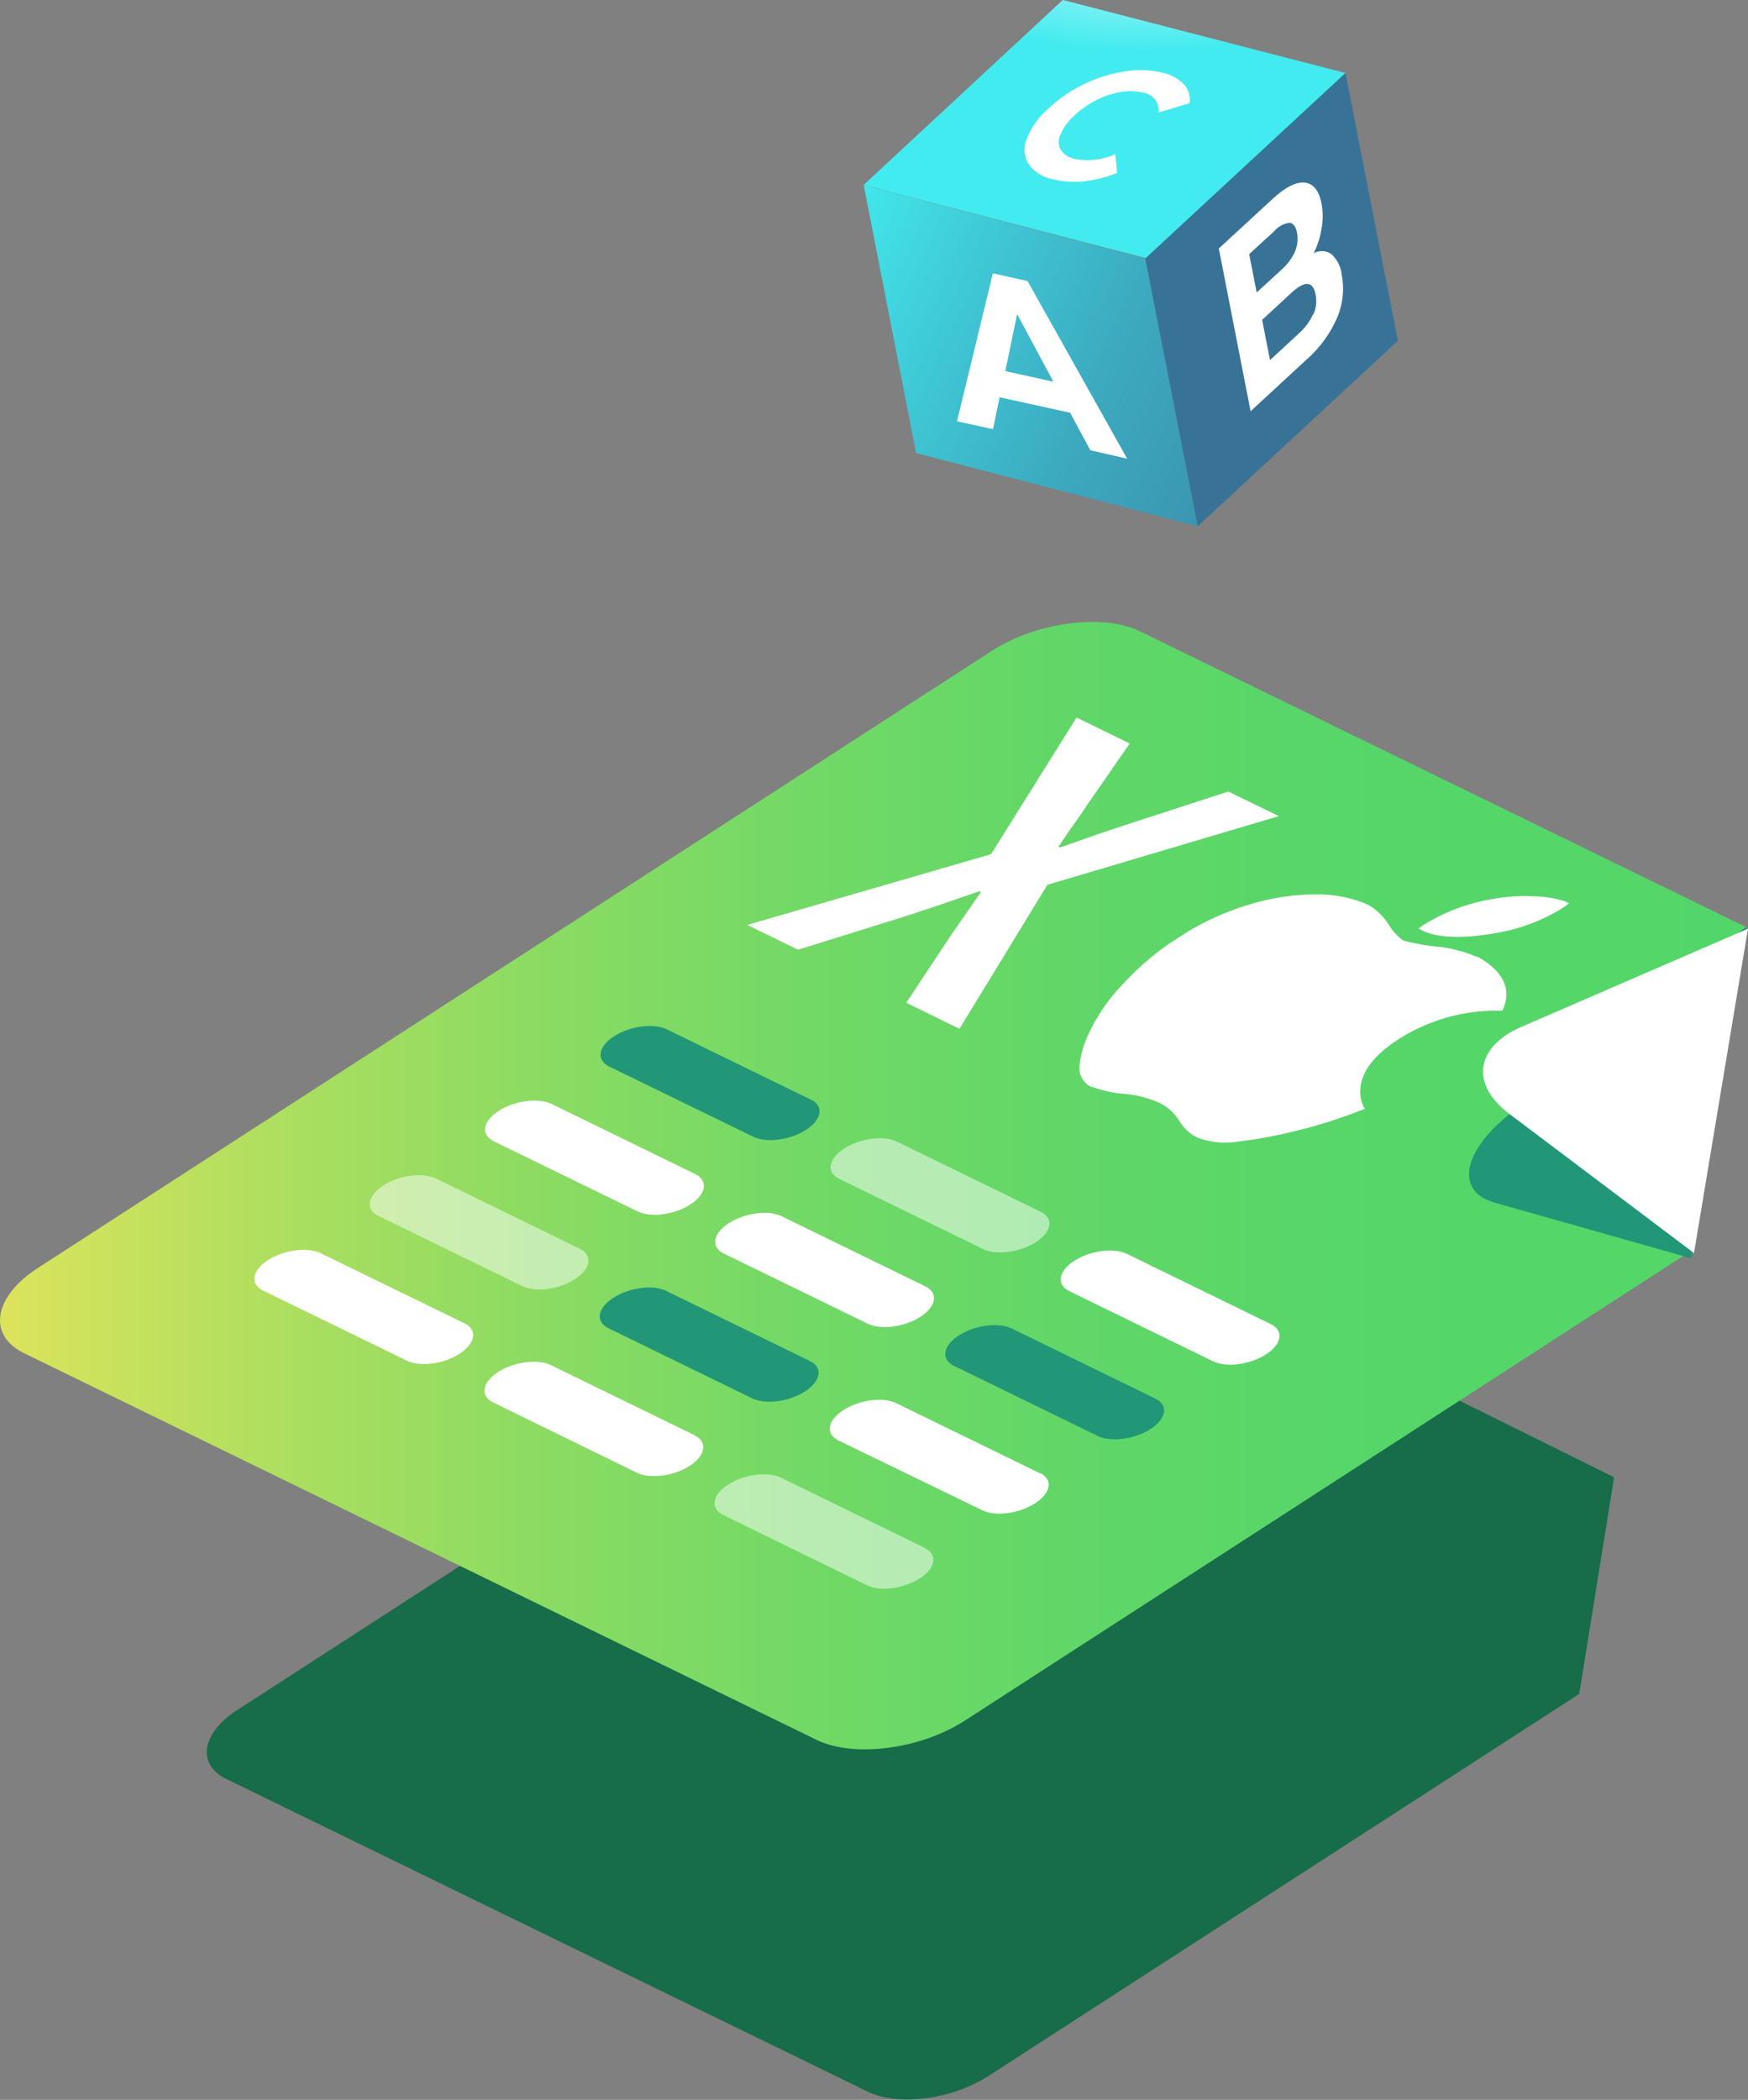 <svg xmlns="http://www.w3.org/2000/svg" xmlns:xlink="http://www.w3.org/1999/xlink" viewBox="0 0 186.43 223.85"><rect x="0" y="0" width="186.43" height="223.85" fill="#808080" stroke="none"/><defs><style>.cls-1{fill:none;}.cls-2{isolation:isolate;}.cls-3{clip-path:url(#clip-path);}.cls-4{fill:#176c4a;}.cls-5{fill:url(#linear-gradient);}.cls-6{clip-path:url(#clip-path-2);}.cls-7{fill:#219777;}.cls-8,.cls-9{fill:#fff;}.cls-8{opacity:0.5;}.cls-10{clip-path:url(#clip-path-3);}.cls-11{fill:url(#linear-gradient-2);}.cls-12{mix-blend-mode:screen;fill:url(#radial-gradient);}.cls-13{fill:url(#linear-gradient-3);}.cls-14{fill:url(#linear-gradient-4);}</style><clipPath id="clip-path"><polygon class="cls-1" points="18.32 186.81 110.67 127.1 190.77 166.16 98.42 225.87 18.32 186.81"/></clipPath><linearGradient id="linear-gradient" y1="126.4" x2="186.2" y2="126.4" gradientUnits="userSpaceOnUse"><stop offset="0" stop-color="#dce35b"/><stop offset="0.05" stop-color="#cde25d"/><stop offset="0.18" stop-color="#a8de60"/><stop offset="0.32" stop-color="#89db63"/><stop offset="0.47" stop-color="#71d966"/><stop offset="0.62" stop-color="#60d768"/><stop offset="0.79" stop-color="#56d669"/><stop offset="1" stop-color="#53d669"/></linearGradient><clipPath id="clip-path-2"><polygon class="cls-1" points="25.5 136.33 68.56 108.48 138.09 142.39 95.02 170.24 25.5 136.33"/></clipPath><clipPath id="clip-path-3"><polygon class="cls-1" points="107.63 111.63 146.83 86.29 174.26 99.67 135.06 125.01 107.63 111.63"/></clipPath><linearGradient id="linear-gradient-2" x1="-350.39" y1="-809.53" x2="-355.91" y2="-828.4" gradientTransform="translate(654.85 813.52) rotate(-11.08)" gradientUnits="userSpaceOnUse"><stop offset="0" stop-color="#387397"/><stop offset="0.22" stop-color="#387699"/><stop offset="0.4" stop-color="#3980a1"/><stop offset="0.56" stop-color="#3b91ad"/><stop offset="0.72" stop-color="#3ca9bf"/><stop offset="0.86" stop-color="#3fc7d5"/><stop offset="1" stop-color="#42ebef"/></linearGradient><radialGradient id="radial-gradient" cx="-3814.52" cy="1188.1" r="34.51" gradientTransform="matrix(0.99, -0.12, 0.06, 0.45, 3833.98, -1003.02)" gradientUnits="userSpaceOnUse"><stop offset="0" stop-color="#033b1f"/><stop offset="0" stop-color="#fff"/><stop offset="1" stop-color="#fff" stop-opacity="0"/></radialGradient><linearGradient id="linear-gradient-3" x1="-307.91" y1="-807.49" x2="-406.64" y2="-881.54" xlink:href="#linear-gradient-2"/><linearGradient id="linear-gradient-4" x1="-373.26" y1="-880.63" x2="-442.95" y2="-950.03" xlink:href="#linear-gradient-2"/></defs><title>Microsoft Excel for Mac - Basic</title><g class="cls-2"><g id="Layer_2" data-name="Layer 2"><g id="Layer_1-2" data-name="Layer 1"><g class="cls-2"><g class="cls-3"><path class="cls-4" d="M111.23,127.37a14.71,14.71,0,0,0-3.52,1.64L25.33,182.27c-3.85,2.49-4.39,5.82-1.18,7.38L92.6,223c3.2,1.56,9,.79,12.83-1.7l63-40.72,3.72-23.1-60.9-30.15"/></g></g><path class="cls-5" d="M186.2,98.82,121.6,67.31c-3.95-1.93-11.08-1-15.84,2.09L4.05,135.16c-4.76,3.08-5.42,7.18-1.47,9.1L87.1,185.48c4,1.93,11.08,1,15.84-2.08l77.74-50.26,5.52-34.32"/><g class="cls-2"><g class="cls-6"><path class="cls-7" d="M86.45,117.21l-15.33-7.48c-1.41-.69-3.93-.36-5.63.74S63.56,113,65,113.71l15.34,7.47c1.41.69,3.93.36,5.63-.74s1.92-2.54.51-3.23"/><path class="cls-8" d="M111,129.18,95.66,121.7c-1.41-.69-3.93-.36-5.63.74s-1.93,2.55-.52,3.23l15.34,7.48c1.41.69,3.92.36,5.63-.74s1.93-2.54.51-3.23"/><path class="cls-9" d="M135.53,141.15l-15.33-7.48c-1.41-.69-3.93-.36-5.63.74s-1.93,2.54-.52,3.23l15.33,7.48c1.42.69,3.93.36,5.64-.74s1.93-2.54.51-3.23"/><path class="cls-9" d="M74.15,125.16l-15.33-7.48c-1.41-.68-3.94-.35-5.64.75s-1.93,2.55-.52,3.23L68,129.14c1.41.69,3.93.36,5.63-.74s1.93-2.55.52-3.24"/><path class="cls-9" d="M98.69,137.13l-15.33-7.48c-1.41-.69-3.94-.35-5.64.75s-1.93,2.54-.52,3.23l15.34,7.48c1.41.69,3.93.36,5.63-.74s1.94-2.55.52-3.24"/><path class="cls-7" d="M123.23,149.1l-15.33-7.48c-1.42-.69-3.94-.35-5.64.74s-1.93,2.55-.52,3.24l15.34,7.48c1.41.69,3.93.35,5.63-.74s1.94-2.55.52-3.24"/><path class="cls-8" d="M61.84,133.12l-15.33-7.48c-1.41-.69-3.93-.36-5.63.74s-1.93,2.55-.52,3.24l15.33,7.48c1.41.69,3.94.36,5.63-.74s1.93-2.55.52-3.24"/><path class="cls-7" d="M86.38,145.09l-15.33-7.48c-1.41-.69-3.93-.36-5.64.74s-1.93,2.55-.52,3.24l15.34,7.48c1.42.69,3.94.35,5.63-.74s1.94-2.55.52-3.24"/><path class="cls-9" d="M110.92,157.06l-15.33-7.48c-1.41-.69-3.93-.36-5.64.74s-1.93,2.55-.52,3.24L104.77,161c1.41.69,3.93.35,5.63-.75s1.94-2.54.52-3.23"/><path class="cls-9" d="M49.54,141.07,34.21,133.6c-1.41-.69-3.94-.36-5.64.74s-1.93,2.55-.52,3.23l15.34,7.48c1.41.69,3.94.36,5.63-.74s1.93-2.55.52-3.24"/><path class="cls-9" d="M74.08,153l-15.33-7.48c-1.41-.68-3.94-.35-5.64.75s-1.93,2.54-.52,3.23L67.93,157c1.41.69,3.93.36,5.63-.74s1.94-2.55.52-3.24"/><path class="cls-8" d="M98.62,165l-15.33-7.48c-1.41-.69-3.94-.35-5.64.74s-1.93,2.55-.52,3.24L92.47,169c1.41.69,3.93.36,5.63-.74s1.94-2.55.52-3.24"/></g></g><path class="cls-7" d="M186.2,98.82l-25.26,20c-5,4-5.71,8.2-1.55,9.38l21,5.94,5.82-35.36"/><path class="cls-9" d="M186.43,99l-24.2,10.48c-4.6,2-5.56,5.84-1.47,9.1l19.91,15Z"/><path class="cls-9" d="M136.4,87,131,84.38l-10.71,3.48c-1.13.37-2.27.75-3.43,1.15l-3.79,1.33-.18-.09c.59-.87,1.13-1.67,1.64-2.38s1-1.41,1.45-2.11l4.51-6.5-5.67-2.77-9.12,14.57-26,7.54,5.41,2.64,11.57-3.6,3.76-1.25,4-1.38.18.09-1.73,2.49c-.53.76-1.07,1.53-1.6,2.31l-4.63,7,5.67,2.77,9.38-15.35L136.4,87"/><g class="cls-2"><g class="cls-10"><path class="cls-9" d="M157.5,102a14.45,14.45,0,0,0-4.08-1.07,23.25,23.25,0,0,1-3.76-.67,5.79,5.79,0,0,1-1.59-1.76,6.25,6.25,0,0,0-2.23-2.08,13.32,13.32,0,0,0-5.37-1.07,23.73,23.73,0,0,0-6.58.89,29,29,0,0,0-8.21,3.7,30,30,0,0,0-6.05,5.11,19.19,19.19,0,0,0-3.48,5.07,10.49,10.49,0,0,0-1,3.35,2.22,2.22,0,0,0,1.26,2.41l.13,0a12.59,12.59,0,0,0,3.37.73,11.64,11.64,0,0,1,3.73.95,5.11,5.11,0,0,1,2.12,1.9,4.67,4.67,0,0,0,1.91,1.8,8.62,8.62,0,0,0,4.43.43,48.12,48.12,0,0,0,5.54-1,50.15,50.15,0,0,0,5.54-1.6c.78-.27,1.58-.57,2.39-.89a3.46,3.46,0,0,1-.47-2.25q.25-2.68,4-5.13a19.43,19.43,0,0,1,11.14-3.07c1-2.19.21-4-2.27-5.54a3.15,3.15,0,0,0-.41-.23m9.87-5.72a11.31,11.31,0,0,0-3.53-.7,18.83,18.83,0,0,0-4.38.22A20.45,20.45,0,0,0,152,98.49c-.25.16-.48.32-.71.49.12.07.24.14.37.2,1.73.85,4.46.88,7.67.32a19.6,19.6,0,0,0,7.27-2.67c.25-.17.51-.35.75-.53"/></g></g><polygon class="cls-11" points="92.09 19.73 122.27 27.53 143.53 7.79 113.35 0 92.09 19.73"/><polygon class="cls-12" points="92.09 19.73 122.27 27.53 143.53 7.79 113.35 0 92.09 19.73"/><polygon class="cls-13" points="92.12 19.75 97.71 48.3 127.74 56.1 122.15 27.55 92.12 19.75"/><polygon class="cls-14" points="143.5 7.78 149.09 36.33 127.74 56.1 122.15 27.55 143.5 7.78"/><path class="cls-9" d="M114.13,44l-7.52-1.65-.7,3.4-3.84-.84,3.82-15.77,3.7.82,10.63,18.94L116.29,48Zm-1.78-3.31-3.87-7.2-1.26,6.07Z"/><path class="cls-9" d="M142,27.09a3.48,3.48,0,0,1,1.1,2.2,7.92,7.92,0,0,1-.5,4.6,12.64,12.64,0,0,1-3.22,4.41l-6,5.54-3.39-17.35,5.68-5.23c1.41-1.31,2.58-1.9,3.5-1.79s1.51.86,1.78,2.25a7.25,7.25,0,0,1,0,2.63A8.64,8.64,0,0,1,140.1,27,1.79,1.79,0,0,1,142,27.09Zm-8.77,0,.8,4.09,2.68-2.46a5.68,5.68,0,0,0,1.41-1.92,3.48,3.48,0,0,0,.21-2q-.2-1-.81-1.05a2.59,2.59,0,0,0-1.61.89Zm6.85,6.42a3.48,3.48,0,0,0,.23-2.11q-.42-2.16-2.57-.19l-3.13,2.89.84,4.29,3.13-2.89A6,6,0,0,0,140.05,33.47Z"/><g class="cls-2"><path class="cls-9" d="M124,7.76A9.71,9.71,0,0,0,120,7.61,14.75,14.75,0,0,0,115.56,9a15,15,0,0,0-3.88,2.7,8.06,8.06,0,0,0-2.19,3.15,2.91,2.91,0,0,0,.21,2.63,4,4,0,0,0,2.52,1.61,9.54,9.54,0,0,0,3.32.24,13,13,0,0,0,3.61-.9l-.2-2a7.21,7.21,0,0,1-4.34.51,2.39,2.39,0,0,1-1.5-1,1.81,1.81,0,0,1,0-1.6,5.55,5.55,0,0,1,1.4-1.95,10.13,10.13,0,0,1,2.37-1.69,8.86,8.86,0,0,1,2.64-.89,5.76,5.76,0,0,1,2.43.08A1.87,1.87,0,0,1,123.55,12l3.33-1a2.5,2.5,0,0,0-.6-2A4.36,4.36,0,0,0,124,7.76"/></g></g></g></g></svg>